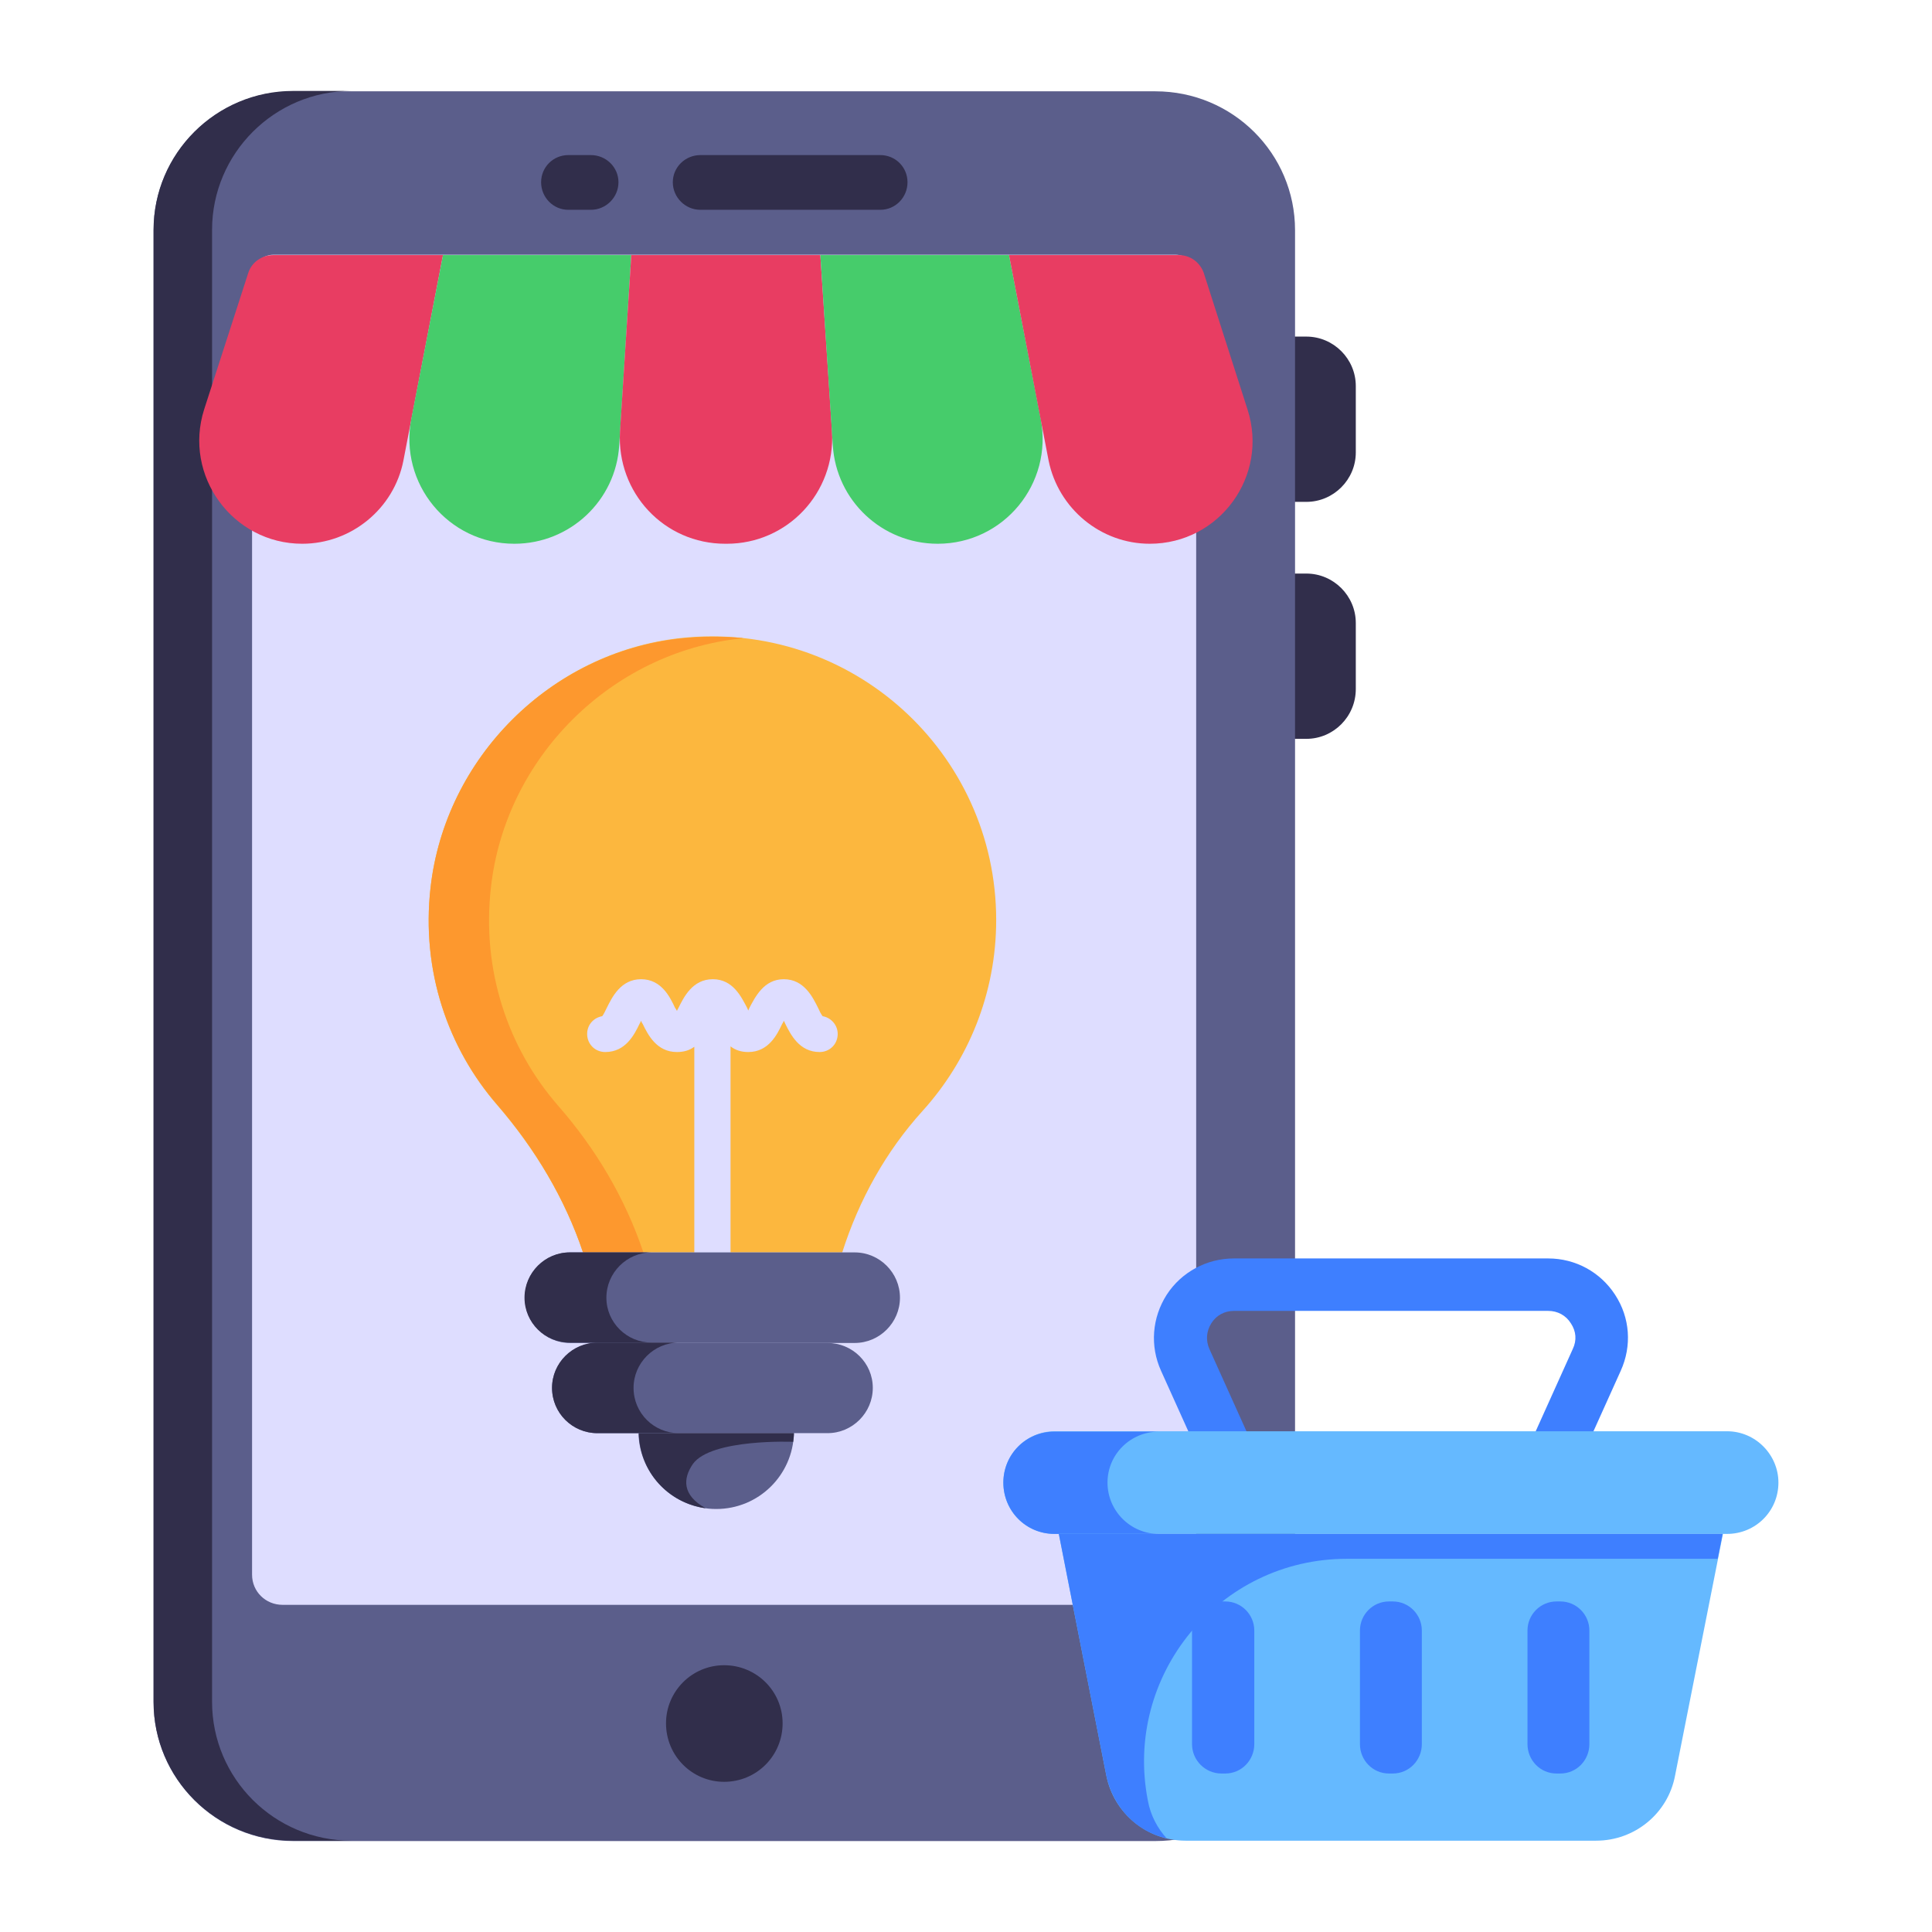 <svg xmlns="http://www.w3.org/2000/svg" viewBox="0 0 512 512" width="50" height="50"><title>Retail App Development</title><style>		.s0 { fill: #312e4b } 		.s1 { fill: #5b5e8b } 		.s2 { fill: #deddff } 		.s3 { fill: #e83d62 } 		.s4 { fill: #46cc6b } 		.s5 { fill: #3e7fff } 		.s6 { fill: #65b9ff } 		.s7 { fill: #fcb73e } 		.s8 { fill: #fd982e } 	</style><g id="_x33_2"><g><g><g><g><g><g><path class="s0" d="m346.2 133h-7.8v-43.8h7.8c7.2 0 13.1 5.9 13.1 13.1v17.6c0 7.2-5.9 13.1-13.1 13.1z"></path></g></g><g><g><path class="s0" d="m346.2 195.8h-7.8v-43.8h7.8c7.2 0 13.1 5.9 13.1 13.1v17.5c0 7.3-5.9 13.2-13.1 13.2z"></path></g></g><g><g><path class="s1" d="m40.7 61v390.1c0 20.2 16.5 36.8 37 36.8h228.5c20.5 0 37-16.6 37-36.8v-390.1c0-20.3-16.5-36.8-37-36.8h-228.5c-20.5 0-37 16.5-37 36.8z"></path></g></g><g><g><path class="s0" d="m93.1 487.8h-15.4c-20.5 0-37-16.5-37-36.8v-390.1c0-20.2 16.5-36.8 37-36.8h15.4c-20.4 0-36.9 16.6-36.9 36.8v390.1c0 20.3 16.5 36.8 36.9 36.8z"></path></g></g><g><g><path class="s2" d="m66.8 73.2v344.1c0 4.5 3.6 8 8.1 8h234c4.5 0 8.1-3.6 8.1-8.1v-344.1c0-3.1-2.4-5.6-5.5-5.6h-239c-3.1 0-5.7 2.6-5.7 5.7z"></path></g></g><g><g><path fill-rule="evenodd" class="s0" d="m191.9 472.2c-8.5 0-15.4-6.9-15.4-15.5 0-8.5 6.9-15.4 15.4-15.4 8.6 0 15.5 6.9 15.5 15.4 0 8.6-6.9 15.5-15.5 15.5z"></path></g></g></g><g><g><g><g><path class="s0" d="m185.6 55.6h47.7c4 0 7.2-3.3 7.2-7.3 0-4-3.2-7.2-7.2-7.2h-47.7c-4 0-7.3 3.2-7.3 7.2 0 4 3.3 7.3 7.3 7.3z"></path></g></g></g><g><g><g><path class="s0" d="m150.6 55.6h6c4 0 7.3-3.3 7.3-7.3 0-4-3.3-7.2-7.3-7.2h-6c-4 0-7.2 3.2-7.2 7.2 0 4 3.2 7.3 7.2 7.3z"></path></g></g></g></g></g><g><g><g><path class="s3" d="m117.4 67.6l-10.5 54.5c-2.5 12.7-13.8 22-26.8 22-18.4 0-31.6-18-26-35.6l11.7-36.2c0.9-2.8 3.6-4.7 6.6-4.7z"></path></g></g><g><g><path class="s4" d="m167.3 67.6l-3.2 50.4c-0.9 14.7-13.1 26.1-27.8 26.1-17.5 0-30.6-15.9-27.3-33.1l8.4-43.4z"></path></g></g><g><g><path class="s3" d="m220.5 114.4c0.9 16.2-11.8 29.7-27.9 29.7h-0.4c-16.2 0-28.8-13.5-27.9-29.7l3-46.8h50.1z"></path></g></g><g><g><path class="s4" d="m248.5 144.1c-14.7 0-26.9-11.4-27.8-26.1l-3.3-50.4h50l8.4 43.4c3.3 17.2-9.8 33.1-27.3 33.1z"></path></g></g><g><g><path class="s3" d="m304.7 144.1c-13 0-24.2-9.3-26.8-22l-10.5-54.5h45c3 0 5.6 1.9 6.6 4.7l11.6 36.2c5.7 17.6-7.4 35.6-25.9 35.6z"></path></g></g></g></g></g><g><g><g><g><path class="s5" d="m413 399.9h-88.8l-16.5-36.6c-3-6.6-2.4-14.1 1.5-20.2 3.9-6 10.6-9.6 17.8-9.6h83.3c7.2 0 13.8 3.6 17.7 9.6 4 6.1 4.5 13.6 1.5 20.2zm-79.7-14h70.7l12.8-28.4c1.1-2.3 0.9-4.7-0.5-6.8-1.3-2.1-3.5-3.3-6-3.3h-83.3c-2.5 0-4.7 1.2-6 3.3-1.3 2.1-1.5 4.5-0.5 6.8z"></path></g></g></g><g><g><g><path class="s6" d="m471.3 392.9c0 7.6-6.1 13.6-13.6 13.6h-178.2c-7.6 0-13.6-6-13.6-13.6 0-7.4 6-13.6 13.6-13.6h178.2c7.5 0 13.6 6.2 13.6 13.6z"></path></g></g><g><g><path class="s5" d="m307.1 406.5h-27.7c-7.5 0-13.5-6.1-13.5-13.6 0-7.5 6-13.5 13.5-13.5h27.7c-7.5 0-13.6 6-13.6 13.5 0 7.5 6.1 13.6 13.6 13.6z"></path></g></g><g><g><path class="s6" d="m423 487.8h-108.8c-10.2 0-19-7.2-21-17.2l-12.6-64.1h176l-12.7 64.1c-1.9 10-10.7 17.2-20.9 17.2z"></path></g></g><g><g><path class="s5" d="m455.2 413.1h-98.3c-33.8 0-59.2 30.9-52.7 64.1 0.7 3.9 2.6 7.4 5 10-8-1.8-14.2-8.2-16-16.6l-12.6-64.1h175.9z"></path></g></g><g><g><g><path class="s5" d="m369.1 470h-1c-4.3 0-7.7-3.5-7.7-7.8v-30.1c0-4.2 3.4-7.7 7.7-7.7h1c4.3 0 7.7 3.5 7.7 7.7v30.1c0 4.3-3.4 7.8-7.7 7.8z"></path></g></g><g><g><path class="s5" d="m324.7 470h-1c-4.3 0-7.8-3.5-7.8-7.8v-30.1c0-4.2 3.5-7.7 7.8-7.7h1c4.3 0 7.7 3.5 7.7 7.7v30.1c0 4.3-3.4 7.8-7.7 7.8z"></path></g></g><g><g><path class="s5" d="m413.5 470h-1c-4.3 0-7.7-3.5-7.7-7.8v-30.1c0-4.2 3.4-7.7 7.7-7.7h1c4.3 0 7.7 3.5 7.7 7.7v30.1c0 4.3-3.4 7.8-7.7 7.8z"></path></g></g></g></g></g><g><g><g><path class="s7" d="m154.5 331.9h68.7c4.4-13.8 11.5-26.7 21.3-37.5 12.1-13.4 19.5-31.1 19.5-50.6 0-44.3-38.3-79.6-83.7-74.7-34.4 3.8-62.3 31.7-66.2 66.1-2.5 22.1 4.6 42.6 17.7 57.7 10 11.6 17.9 24.7 22.7 39z"></path></g></g><g><g><path class="s8" d="m130.1 235.2c-2.5 22.1 4.6 42.6 17.7 57.7 10.1 11.5 17.9 24.7 22.7 39h-16c-4.8-14.3-12.7-27.5-22.6-39-13.2-15.1-20.3-35.6-17.8-57.7 3.9-34.4 31.8-62.3 66.3-66 5.6-0.6 11.2-0.6 16.5-0.1-0.2 0.1-0.4 0.1-0.6 0.1-34.4 3.7-62.4 31.6-66.2 66z"></path></g></g><g><g><g><path class="s2" d="m222 274c0 2.7-2.1 4.8-4.8 4.8-5.4 0-7.7-4.7-9.1-7.5-0.1-0.2-0.2-0.5-0.4-0.8-0.1 0.3-0.2 0.6-0.4 0.8-1.3 2.8-3.6 7.5-9 7.5-1.9 0-3.4-0.5-4.7-1.5v61.6h-9.6v-61.5c-1.2 0.9-2.7 1.4-4.6 1.4-5.4 0-7.7-4.6-9.1-7.5-0.2-0.2-0.3-0.5-0.4-0.8-0.1 0.3-0.3 0.6-0.4 0.8-1.4 2.9-3.7 7.5-9.1 7.5-2.7 0-4.8-2.1-4.8-4.8 0-2.4 1.7-4.3 4-4.7 0.4-0.5 0.9-1.6 1.2-2.2 1.4-2.8 3.7-7.6 9.1-7.6 5.4 0 7.7 4.8 9 7.6 0.2 0.2 0.3 0.5 0.5 0.8 0.1-0.3 0.3-0.6 0.4-0.8 1.4-2.8 3.7-7.6 9.1-7.6 5.4 0 7.6 4.8 9.1 7.6 0.1 0.2 0.2 0.5 0.3 0.7 0.1-0.2 0.2-0.5 0.3-0.7 1.5-2.8 3.8-7.6 9.1-7.6 5.4 0 7.7 4.8 9.1 7.6 0.3 0.7 0.8 1.7 1.2 2.2 2.3 0.4 4 2.4 4 4.7z"></path></g></g></g><g><g><g><path class="s1" d="m226.5 355.9h-75.4c-6.7 0-12-5.4-12-12 0-6.6 5.3-12 12-12h75.4c6.6 0 12 5.4 12 12 0 6.6-5.4 12-12 12z"></path></g></g><g><g><path class="s1" d="m219.3 379.8h-61c-6.6 0-12-5.4-12-12 0-6.6 5.4-11.9 12-11.9h61c6.6 0 12 5.3 12 11.9 0 6.6-5.4 12-12 12z"></path></g></g></g><g><g><g><path class="s0" d="m172.7 355.8h-21.7c-6.6 0-12-5.3-12-11.9 0-6.6 5.4-12 12-12h21.7c-6.6 0-12 5.4-12 12 0 6.6 5.4 11.9 12 11.9z"></path></g></g><g><g><path class="s0" d="m179.9 379.8h-21.6c-6.6 0-12-5.3-12-12 0-6.6 5.4-12 12-12h21.6c-6.6 0-12 5.4-12 12 0 6.7 5.4 12 12 12z"></path></g></g></g><g><g><path class="s1" d="m169.2 379.8c0.3 11.2 9.4 20.1 20.6 20.1 11.2 0 20.3-8.9 20.6-20.1z"></path></g></g><g><g><path class="s0" d="m210.2 382.1c0 0-21.8-0.9-26.6 5.9-2.6 3.8-2.9 8.2 3.4 11.7-10-1.4-17.5-9.7-17.7-19.9h41.1c0 0.8-0.1 1.5-0.2 2.3z"></path></g></g></g></g></svg>